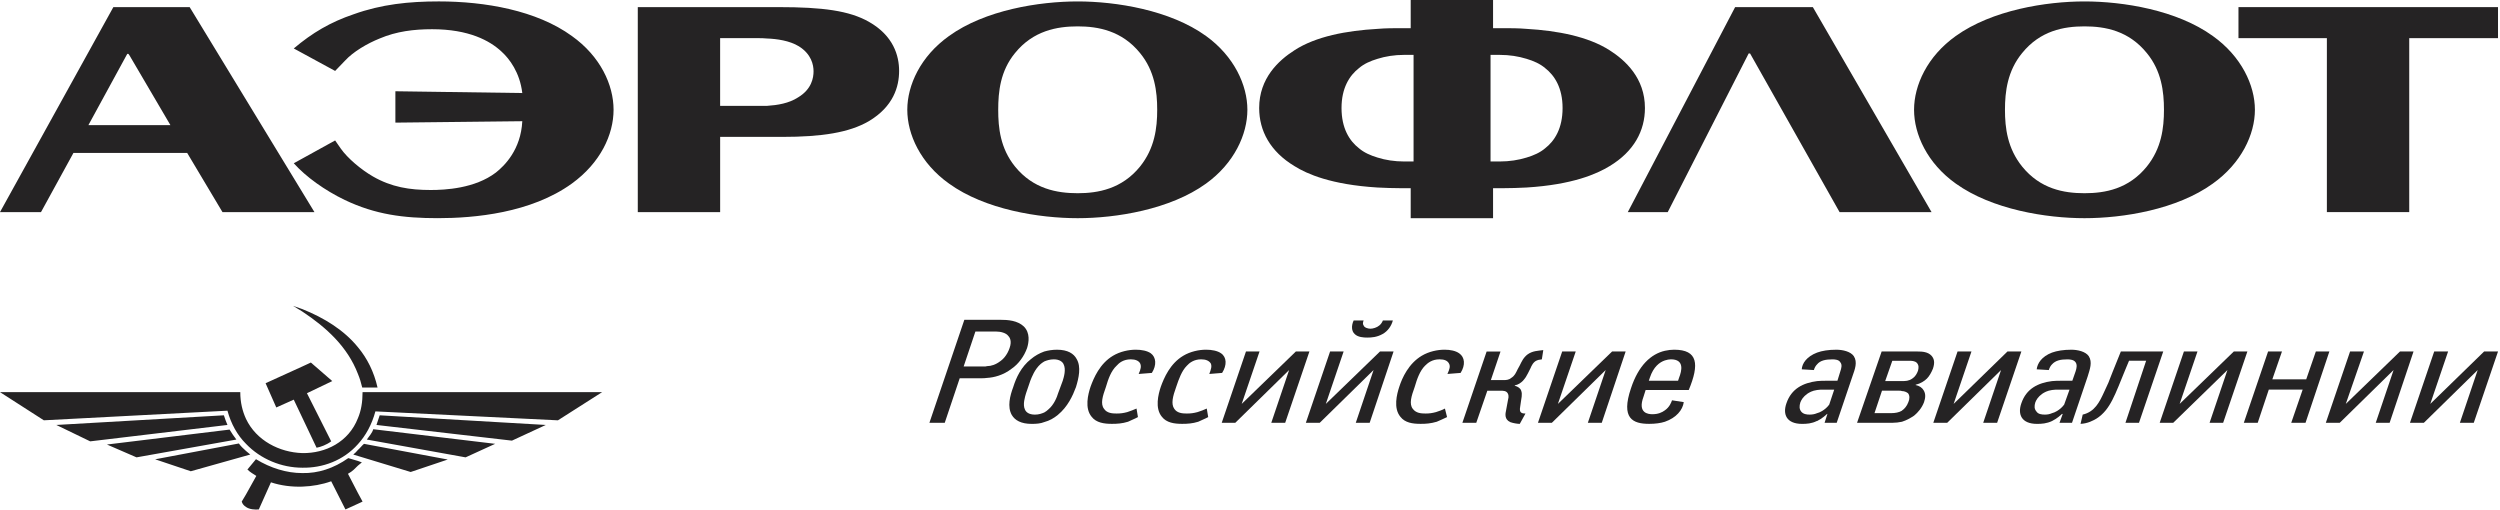 <svg width="157" height="32" viewBox="0 0 157 32" fill="none" xmlns="http://www.w3.org/2000/svg">
<path fill-rule="evenodd" clip-rule="evenodd" d="M104.734 13.32L109.816 3.358H109.905L115.525 13.32H121.301L113.847 0.447H108.966L102.226 13.32H104.734Z" fill="#252324"/>
<path fill-rule="evenodd" clip-rule="evenodd" d="M24.83 7.701L32.8 7.612C32.711 9.403 31.681 10.41 31.143 10.835C29.823 11.843 27.942 11.932 27.047 11.932C25.725 11.932 24.584 11.752 23.419 11.081C22.68 10.655 21.829 9.939 21.404 9.335L21.046 8.82L18.449 10.253C19.211 11.104 20.397 11.954 21.651 12.558C23.576 13.477 25.345 13.701 27.494 13.701C29.777 13.701 33.338 13.386 35.912 11.528C37.703 10.23 38.532 8.462 38.532 6.894C38.532 5.327 37.703 3.536 35.912 2.26C33.695 0.649 30.45 0.089 27.561 0.089C25.68 0.089 23.956 0.268 22.21 0.895C20.755 1.387 19.613 2.059 18.449 3.043L21.046 4.455L21.672 3.805C22.187 3.245 23.061 2.731 23.844 2.417C24.897 1.969 25.994 1.835 27.136 1.835C29.442 1.835 30.763 2.552 31.501 3.245C31.994 3.694 32.644 4.544 32.8 5.843L24.83 5.731V7.701Z" fill="#252324"/>
<path fill-rule="evenodd" clip-rule="evenodd" d="M130.905 1.656C132.203 1.656 133.68 1.925 134.823 3.335C135.741 4.455 135.897 5.754 135.897 6.895C135.897 8.038 135.741 9.313 134.823 10.455C133.68 11.866 132.204 12.134 130.905 12.134C129.606 12.134 128.129 11.866 126.987 10.455C126.068 9.313 125.912 8.038 125.912 6.895C125.912 5.754 126.068 4.455 126.987 3.335C128.128 1.925 129.606 1.656 130.905 1.656ZM130.905 13.702C133.323 13.702 136.703 13.164 138.965 11.529C140.756 10.254 141.608 8.44 141.608 6.895C141.608 5.351 140.756 3.537 138.965 2.261C136.704 0.627 133.324 0.09 130.905 0.09C128.51 0.09 125.107 0.627 122.823 2.261C121.033 3.537 120.203 5.351 120.203 6.895C120.203 8.44 121.033 10.254 122.823 11.529C125.106 13.164 128.51 13.702 130.905 13.702Z" fill="#252324"/>
<path fill-rule="evenodd" clip-rule="evenodd" d="M86.51 3.694C87.003 3.537 87.584 3.447 88.168 3.447H88.772V10.141H88.168C87.585 10.141 87.003 10.052 86.51 9.895C86.063 9.76 85.659 9.581 85.346 9.313C84.742 8.843 84.248 8.059 84.248 6.783C84.248 5.529 84.742 4.746 85.346 4.276C85.659 4.007 86.063 3.828 86.51 3.694ZM95.868 11.776C98.757 11.597 100.279 10.925 101.084 10.432C102.608 9.515 103.302 8.217 103.302 6.783C103.302 4.903 102.07 3.784 101.084 3.157C99.719 2.285 97.793 1.925 95.868 1.813C95.354 1.769 94.838 1.769 94.323 1.769H93.764V0H88.592V1.769H88.053C87.54 1.769 87.024 1.769 86.509 1.813C84.561 1.925 82.637 2.284 81.293 3.157C80.308 3.784 79.076 4.903 79.076 6.783C79.076 8.217 79.77 9.515 81.293 10.432C82.076 10.925 83.599 11.598 86.509 11.776C86.98 11.799 87.495 11.82 88.053 11.82H88.592V13.702H93.764V11.82H94.323C94.883 11.82 95.399 11.799 95.868 11.776ZM95.868 3.694C96.316 3.828 96.719 4.007 97.034 4.276C97.638 4.746 98.13 5.529 98.13 6.783C98.13 8.059 97.638 8.843 97.034 9.313C96.72 9.581 96.317 9.76 95.868 9.895C95.354 10.052 94.794 10.141 94.188 10.141H93.606V3.447H94.188C94.794 3.447 95.354 3.536 95.868 3.694Z" fill="#252324"/>
<path fill-rule="evenodd" clip-rule="evenodd" d="M67.68 1.656C68.957 1.656 70.456 1.925 71.598 3.335C72.516 4.455 72.672 5.754 72.672 6.895C72.672 8.038 72.515 9.313 71.598 10.455C70.456 11.866 68.956 12.134 67.68 12.134C66.382 12.134 64.881 11.866 63.74 10.455C62.821 9.313 62.688 8.038 62.688 6.895C62.688 5.754 62.822 4.455 63.74 3.335C64.881 1.925 66.382 1.656 67.68 1.656ZM67.68 13.702C70.076 13.702 73.479 13.164 75.74 11.529C77.509 10.254 78.336 8.44 78.336 6.895C78.336 5.351 77.508 3.537 75.74 2.261C73.479 0.627 70.075 0.09 67.68 0.09C65.262 0.09 61.859 0.627 59.598 2.261C57.807 3.537 56.978 5.351 56.978 6.895C56.978 8.44 57.807 10.254 59.598 11.529C61.859 13.164 65.262 13.702 67.68 13.702Z" fill="#252324"/>
<path fill-rule="evenodd" clip-rule="evenodd" d="M48.157 8.597H49.121C51.605 8.597 53.33 8.328 54.561 7.611C56.105 6.693 56.464 5.44 56.464 4.455C56.464 3.492 56.105 2.238 54.561 1.366C53.33 0.671 51.672 0.447 48.897 0.447H48.157H40.053V13.32H45.225V8.597H48.157ZM48.157 2.417C48.784 2.44 49.59 2.552 50.172 2.91C50.956 3.402 51.091 4.074 51.091 4.477C51.091 4.88 50.978 5.597 50.128 6.111C49.546 6.492 48.83 6.604 48.157 6.649C47.978 6.649 47.799 6.649 47.62 6.649H45.224V2.396H47.62C47.777 2.396 47.956 2.396 48.157 2.417Z" fill="#252324"/>
<path fill-rule="evenodd" clip-rule="evenodd" d="M8.127 3.47L10.702 7.857H5.552L7.993 3.381H8.06L8.127 3.47ZM11.755 9.604L13.971 13.32H19.747L11.911 0.447H7.119L-0 13.32H2.575L4.612 9.604H11.755Z" fill="#252324"/>
<path fill-rule="evenodd" clip-rule="evenodd" d="M140.576 2.396H146.128V13.32H151.3V2.396H156.875V0.447H140.576V2.396Z" fill="#252324"/>
<path fill-rule="evenodd" clip-rule="evenodd" d="M151.57 22.073H150.719L147.316 25.365L148.457 22.073H147.585L146.062 26.551H146.936L150.317 23.238L149.197 26.551H150.069L151.57 22.073Z" fill="#252324"/>
<path fill-rule="evenodd" clip-rule="evenodd" d="M146.285 22.073H145.435L144.831 23.821H142.703L143.308 22.073H142.436L140.912 26.551H141.785L142.48 24.469H144.607L143.89 26.551H144.787L146.285 22.073Z" fill="#252324"/>
<path fill-rule="evenodd" clip-rule="evenodd" d="M141.136 22.073H140.285L136.882 25.365L138.002 22.073H137.15L135.629 26.551H136.479L139.883 23.238L138.762 26.551H139.614L141.136 22.073Z" fill="#252324"/>
<path fill-rule="evenodd" clip-rule="evenodd" d="M133.189 22.074L132.674 23.352C132.45 23.956 132.36 24.157 132.135 24.626C131.845 25.255 131.554 25.858 130.794 26.037L130.658 26.619C131.106 26.597 131.442 26.417 131.666 26.284C132.538 25.724 132.83 24.76 133.479 23.192L133.703 22.656H134.777L133.479 26.55H134.329L135.852 22.072H133.189V22.074Z" fill="#252324"/>
<path fill-rule="evenodd" clip-rule="evenodd" d="M114.114 24.492C114.226 24.47 114.382 24.47 114.561 24.47H115.188L114.875 25.41C114.74 25.589 114.606 25.701 114.427 25.812C114.316 25.88 114.204 25.925 114.114 25.946C113.958 26.014 113.801 26.037 113.644 26.037C113.464 26.037 113.241 26.014 113.106 25.835C112.993 25.678 112.993 25.499 113.061 25.274C113.129 25.097 113.241 24.919 113.487 24.737C113.62 24.648 113.8 24.537 114.114 24.492ZM114.584 26.552H115.345L116.33 23.642C116.487 23.194 116.666 22.747 116.419 22.366C116.218 22.075 115.726 21.962 115.322 21.962C114.808 21.962 114.426 22.03 114.114 22.142C113.464 22.389 113.173 22.816 113.15 23.194L113.911 23.239C113.957 23.084 114.024 22.971 114.114 22.88C114.316 22.635 114.652 22.568 115.076 22.568C115.256 22.568 115.479 22.591 115.57 22.749C115.704 22.904 115.637 23.129 115.57 23.33L115.39 23.911H114.74C114.516 23.911 114.316 23.911 114.114 23.933C113.241 24.045 112.502 24.403 112.189 25.323C111.942 26.015 112.189 26.62 113.173 26.62C113.464 26.62 113.778 26.599 114.091 26.441H114.114C114.426 26.286 114.673 26.061 114.74 25.993H114.762L114.584 26.552Z" fill="#252324"/>
<path fill-rule="evenodd" clip-rule="evenodd" d="M128.868 24.492C129.002 24.47 129.137 24.47 129.316 24.47H129.966L129.629 25.41C129.493 25.589 129.36 25.701 129.181 25.812C129.069 25.88 128.957 25.925 128.868 25.946C128.711 26.014 128.578 26.037 128.421 26.037C128.219 26.037 127.996 26.014 127.883 25.835C127.749 25.678 127.749 25.499 127.816 25.274C127.883 25.097 127.996 24.919 128.242 24.737C128.376 24.648 128.555 24.537 128.868 24.492ZM129.337 26.552H130.122L131.106 23.642C131.24 23.194 131.419 22.747 131.174 22.366C130.972 22.075 130.48 21.962 130.076 21.962C129.583 21.962 129.18 22.03 128.867 22.142C128.218 22.389 127.949 22.816 127.904 23.194L128.666 23.239C128.711 23.084 128.778 22.971 128.867 22.88C129.091 22.635 129.404 22.568 129.831 22.568C130.009 22.568 130.234 22.591 130.345 22.749C130.457 22.904 130.413 23.129 130.345 23.33L130.142 23.911H129.493C129.27 23.911 129.069 23.911 128.867 23.933C127.996 24.045 127.255 24.403 126.942 25.323C126.696 26.015 126.942 26.62 127.928 26.62C128.218 26.62 128.532 26.599 128.867 26.441C129.18 26.286 129.427 26.061 129.493 25.993H129.539L129.337 26.552Z" fill="#252324"/>
<path fill-rule="evenodd" clip-rule="evenodd" d="M126.942 22.073H126.069L122.688 25.365L123.808 22.073H122.935L121.412 26.551H122.285L125.666 23.238L124.546 26.551H125.42L126.942 22.073Z" fill="#252324"/>
<path fill-rule="evenodd" clip-rule="evenodd" d="M119.442 24.56C119.598 24.56 119.733 24.626 119.822 24.694C119.935 24.828 119.935 25.052 119.845 25.254C119.755 25.499 119.598 25.678 119.465 25.768C119.465 25.768 119.442 25.768 119.442 25.791C119.263 25.902 119.016 25.945 118.77 25.945H117.718L118.189 24.536H119.285C119.352 24.537 119.398 24.537 119.442 24.56ZM119.442 22.657H119.89C120.047 22.657 120.248 22.657 120.382 22.791C120.516 22.948 120.494 23.103 120.45 23.284C120.382 23.462 120.293 23.641 120.091 23.775C119.868 23.931 119.666 23.931 119.442 23.931H118.39L118.837 22.657H119.442ZM119.442 26.486C119.733 26.396 120.002 26.239 120.203 26.105C120.45 25.903 120.696 25.611 120.83 25.255C120.92 24.984 120.943 24.738 120.807 24.516C120.719 24.357 120.539 24.225 120.294 24.178L120.316 24.157C120.607 24.089 120.854 23.932 121.01 23.775C121.166 23.62 121.301 23.373 121.39 23.149C121.525 22.747 121.457 22.522 121.301 22.342C121.078 22.097 120.719 22.074 120.428 22.074H119.443H118.167L116.623 26.552H118.838C119.039 26.551 119.242 26.529 119.442 26.486Z" fill="#252324"/>
<path fill-rule="evenodd" clip-rule="evenodd" d="M104.555 22.634C104.689 22.589 104.823 22.566 104.934 22.566C105.807 22.566 105.607 23.306 105.45 23.709L105.383 23.909H104.554H103.546L103.614 23.709C103.838 23.036 104.218 22.747 104.555 22.634ZM104.555 24.492H106.054C106.725 22.878 106.636 21.961 105.137 21.961C104.957 21.961 104.755 21.984 104.555 22.029C103.682 22.23 102.897 22.948 102.427 24.38C101.779 26.284 102.539 26.618 103.57 26.618C103.949 26.618 104.285 26.573 104.555 26.486C105.271 26.238 105.674 25.746 105.741 25.254L105.002 25.139C104.957 25.273 104.846 25.566 104.555 25.768C104.375 25.902 104.129 26.013 103.771 26.013C103.502 26.013 102.831 25.945 103.211 24.918L103.346 24.491H104.555V24.492Z" fill="#252324"/>
<path fill-rule="evenodd" clip-rule="evenodd" d="M102.091 22.073H101.24L97.837 25.365L98.956 22.073H98.106L96.584 26.551H97.457L100.837 23.238L99.717 26.551H100.591L102.091 22.073Z" fill="#252324"/>
<path fill-rule="evenodd" clip-rule="evenodd" d="M93.361 22.073L91.838 26.551H92.71L93.404 24.537H94.233C94.389 24.537 94.59 24.537 94.68 24.693C94.725 24.76 94.769 24.895 94.702 25.118L94.59 25.724C94.523 26.013 94.478 26.328 94.836 26.506C95.016 26.573 95.284 26.619 95.442 26.619L95.8 25.969C95.733 25.969 95.666 25.969 95.598 25.946C95.418 25.88 95.442 25.701 95.464 25.568L95.509 25.256C95.531 25.054 95.621 24.761 95.531 24.538C95.486 24.381 95.307 24.268 95.127 24.226V24.203C95.352 24.158 95.508 24.045 95.642 23.911C95.8 23.733 95.866 23.621 95.956 23.441L96.113 23.129C96.179 22.972 96.291 22.725 96.515 22.636C96.56 22.613 96.628 22.591 96.828 22.568L96.918 21.986C96.582 22.031 96.246 22.031 95.933 22.256C95.664 22.458 95.552 22.726 95.44 22.95L95.305 23.196C95.193 23.422 95.126 23.599 94.903 23.735C94.746 23.869 94.567 23.869 94.411 23.869H93.626L94.232 22.077H93.361V22.073Z" fill="#252324"/>
<path fill-rule="evenodd" clip-rule="evenodd" d="M90.741 25.657C90.585 25.746 90.382 25.812 90.18 25.88C89.934 25.946 89.755 25.969 89.532 25.969C89.241 25.969 88.927 25.946 88.726 25.678C88.479 25.366 88.636 24.873 88.839 24.312C88.995 23.775 89.174 23.284 89.488 22.97C89.666 22.791 89.934 22.566 90.406 22.566C90.719 22.566 90.898 22.657 90.988 22.814C91.099 22.993 91.033 23.192 90.898 23.485L91.726 23.419C92.038 22.925 91.995 22.432 91.636 22.187C91.413 22.029 91.078 21.961 90.72 21.961C90.272 21.961 89.734 22.074 89.287 22.341C88.458 22.834 88.054 23.732 87.875 24.29C87.719 24.76 87.496 25.633 87.943 26.172C88.234 26.55 88.705 26.618 89.219 26.618C89.555 26.618 89.846 26.597 90.227 26.486C90.428 26.395 90.651 26.305 90.876 26.193L90.741 25.657Z" fill="#252324"/>
<path fill-rule="evenodd" clip-rule="evenodd" d="M86.845 20.126C86.8 20.239 86.733 20.351 86.621 20.44C86.465 20.574 86.218 20.643 86.062 20.643C85.904 20.643 85.681 20.574 85.636 20.44C85.568 20.351 85.59 20.238 85.636 20.126H85.009C84.852 20.462 84.875 20.798 85.076 20.979C85.277 21.179 85.636 21.2 85.86 21.2C86.13 21.2 86.465 21.179 86.823 20.979C87.158 20.798 87.383 20.462 87.471 20.126H86.845Z" fill="#252324"/>
<path fill-rule="evenodd" clip-rule="evenodd" d="M87.516 22.073H86.664L83.262 25.365L84.38 22.073H83.53L82.008 26.551H82.88L86.261 23.238L85.143 26.551H86.016L87.516 22.073Z" fill="#252324"/>
<path fill-rule="evenodd" clip-rule="evenodd" d="M82.232 22.073H81.381L77.979 25.365L79.099 22.073H78.247L76.725 26.551H77.576L80.957 23.238L79.837 26.551H80.71L82.232 22.073Z" fill="#252324"/>
<path fill-rule="evenodd" clip-rule="evenodd" d="M75.785 25.657C75.584 25.746 75.427 25.812 75.204 25.88C74.957 25.946 74.778 25.969 74.531 25.969C74.263 25.969 73.927 25.946 73.748 25.678C73.524 25.366 73.658 24.873 73.86 24.312C74.039 23.775 74.219 23.284 74.532 22.97C74.689 22.791 74.98 22.566 75.427 22.566C75.74 22.566 75.92 22.657 76.032 22.814C76.121 22.993 76.055 23.192 75.943 23.485L76.749 23.419C77.062 22.925 77.04 22.432 76.682 22.187C76.458 22.029 76.1 21.961 75.741 21.961C75.293 21.961 74.756 22.074 74.309 22.341C73.48 22.834 73.1 23.732 72.898 24.29C72.741 24.76 72.517 25.633 72.965 26.172C73.256 26.55 73.748 26.618 74.241 26.618C74.577 26.618 74.891 26.597 75.248 26.486C75.427 26.395 75.674 26.305 75.875 26.193L75.785 25.657Z" fill="#252324"/>
<path fill-rule="evenodd" clip-rule="evenodd" d="M71.374 25.657C71.172 25.746 70.993 25.812 70.792 25.88C70.545 25.946 70.366 25.969 70.12 25.969C69.851 25.969 69.515 25.946 69.337 25.678C69.09 25.366 69.247 24.873 69.448 24.312C69.605 23.775 69.784 23.284 70.12 22.97C70.277 22.791 70.546 22.566 71.016 22.566C71.306 22.566 71.507 22.657 71.597 22.814C71.687 22.993 71.642 23.192 71.507 23.485L72.337 23.419C72.65 22.925 72.605 22.432 72.27 22.187C72.045 22.029 71.687 21.961 71.329 21.961C70.882 21.961 70.344 22.074 69.896 22.341C69.068 22.834 68.687 23.732 68.485 24.29C68.329 24.76 68.105 25.633 68.553 26.172C68.844 26.55 69.337 26.618 69.829 26.618C70.165 26.618 70.478 26.597 70.837 26.486C71.016 26.395 71.262 26.305 71.463 26.193L71.374 25.657Z" fill="#252324"/>
<path fill-rule="evenodd" clip-rule="evenodd" d="M65.577 22.701C65.733 22.634 65.935 22.567 66.181 22.567C66.539 22.567 66.718 22.723 66.786 22.857C66.965 23.193 66.808 23.688 66.741 23.909L66.45 24.694C66.383 24.919 66.204 25.41 65.824 25.724C65.757 25.792 65.69 25.836 65.578 25.904C65.421 25.97 65.241 26.038 64.996 26.038C64.614 26.038 64.436 25.881 64.369 25.725C64.212 25.412 64.369 24.921 64.436 24.695L64.704 23.91C64.794 23.688 64.973 23.194 65.354 22.858C65.419 22.815 65.487 22.747 65.577 22.701ZM66.382 21.962C66.092 21.962 65.823 22.007 65.577 22.075C65.263 22.189 64.995 22.343 64.748 22.546C64.122 23.037 63.809 23.733 63.629 24.314C63.427 24.853 63.248 25.546 63.54 26.061C63.741 26.397 64.122 26.62 64.793 26.62C65.084 26.62 65.353 26.599 65.577 26.507C65.913 26.418 66.181 26.262 66.427 26.061C67.054 25.546 67.368 24.853 67.569 24.314C67.749 23.733 67.905 23.037 67.614 22.546C67.435 22.208 67.054 21.962 66.382 21.962Z" fill="#252324"/>
<path fill-rule="evenodd" clip-rule="evenodd" d="M61.994 20.82H62.554C62.846 20.82 63.181 20.91 63.315 21.09C63.404 21.179 63.561 21.402 63.404 21.85C63.248 22.322 62.957 22.59 62.823 22.679C62.532 22.902 62.24 22.992 61.994 22.992C61.928 23.015 61.86 23.015 61.793 23.015H60.517L61.255 20.82H61.994ZM61.994 23.732C62.397 23.709 63.002 23.573 63.539 23.149C63.964 22.858 64.323 22.365 64.502 21.851C64.613 21.492 64.703 20.912 64.301 20.507C63.898 20.127 63.315 20.082 62.778 20.082H61.994H60.561L58.367 26.552H59.33L60.27 23.754H61.658C61.748 23.753 61.86 23.753 61.994 23.732Z" fill="#252324"/>
<path fill-rule="evenodd" clip-rule="evenodd" d="M156.876 22.073H156.003L152.622 25.365L153.741 22.073H152.868L151.346 26.551H152.219L155.599 23.238L154.481 26.551H155.353L156.876 22.073Z" fill="#252324"/>
<path fill-rule="evenodd" clip-rule="evenodd" d="M8.574 28.722L6.716 27.916L14.418 26.978C14.552 27.201 14.687 27.402 14.844 27.604L8.574 28.722ZM29.239 28.722L31.097 27.872L23.44 26.955C23.373 27.201 23.171 27.402 23.037 27.604L29.239 28.722ZM28.12 28.858L25.791 29.641L22.478 28.635L22.186 28.546C22.298 28.455 22.388 28.365 22.478 28.255C22.612 28.142 22.724 27.985 22.859 27.873L28.12 28.858ZM34.277 26.687L32.15 27.672L23.642 26.687C23.709 26.486 23.777 26.285 23.844 26.081L34.277 26.687ZM35.038 26.396L37.813 24.627H22.769C22.769 25.255 22.679 25.793 22.478 26.262C21.895 27.761 20.441 28.478 18.985 28.454C17.553 28.409 16.097 27.672 15.448 26.304C15.224 25.812 15.09 25.274 15.09 24.626H-0L2.754 26.395L14.284 25.791C14.507 26.618 14.91 27.335 15.448 27.872C16.366 28.836 17.687 29.372 18.985 29.372C20.261 29.395 21.56 28.926 22.478 27.894C22.971 27.357 23.351 26.662 23.575 25.835L35.038 26.396ZM22.478 30.961L22.769 31.5L22.478 31.636L21.694 31.993L20.799 30.224C20.24 30.426 19.613 30.538 18.985 30.56C18.313 30.583 17.62 30.492 17.015 30.29L16.253 31.993C16.007 32.014 15.671 31.993 15.448 31.838C15.336 31.77 15.224 31.657 15.18 31.5L15.448 31.052L16.097 29.887C15.896 29.754 15.717 29.665 15.538 29.485L16.075 28.837C16.993 29.397 18 29.709 18.985 29.709C19.97 29.732 20.955 29.417 21.873 28.769L22.479 28.948L22.725 29.038C22.636 29.105 22.568 29.172 22.479 29.24C22.299 29.418 22.143 29.597 21.852 29.754L22.478 30.961ZM22.478 21.805C23.06 22.5 23.485 23.351 23.709 24.335H22.747C22.68 24.043 22.591 23.753 22.479 23.485C21.829 21.784 20.508 20.574 18.986 19.565C18.785 19.454 18.606 19.32 18.404 19.208C18.606 19.276 18.785 19.344 18.986 19.411C20.373 19.969 21.605 20.731 22.478 21.805ZM19.881 28.118C20.127 28.073 20.507 27.939 20.799 27.716L19.276 24.694L20.866 23.932L19.523 22.767L18.985 23.016L16.679 24.066L17.351 25.589L18.448 25.098L19.881 28.118ZM15.717 28.545C15.627 28.477 15.537 28.388 15.448 28.32C15.269 28.165 15.112 28.008 15 27.85L9.743 28.844L11.981 29.595L15.717 28.545ZM14.284 26.687C14.194 26.486 14.127 26.285 14.06 26.081L3.537 26.687L5.664 27.717L14.284 26.687Z" fill="#252324"/>
</svg>
